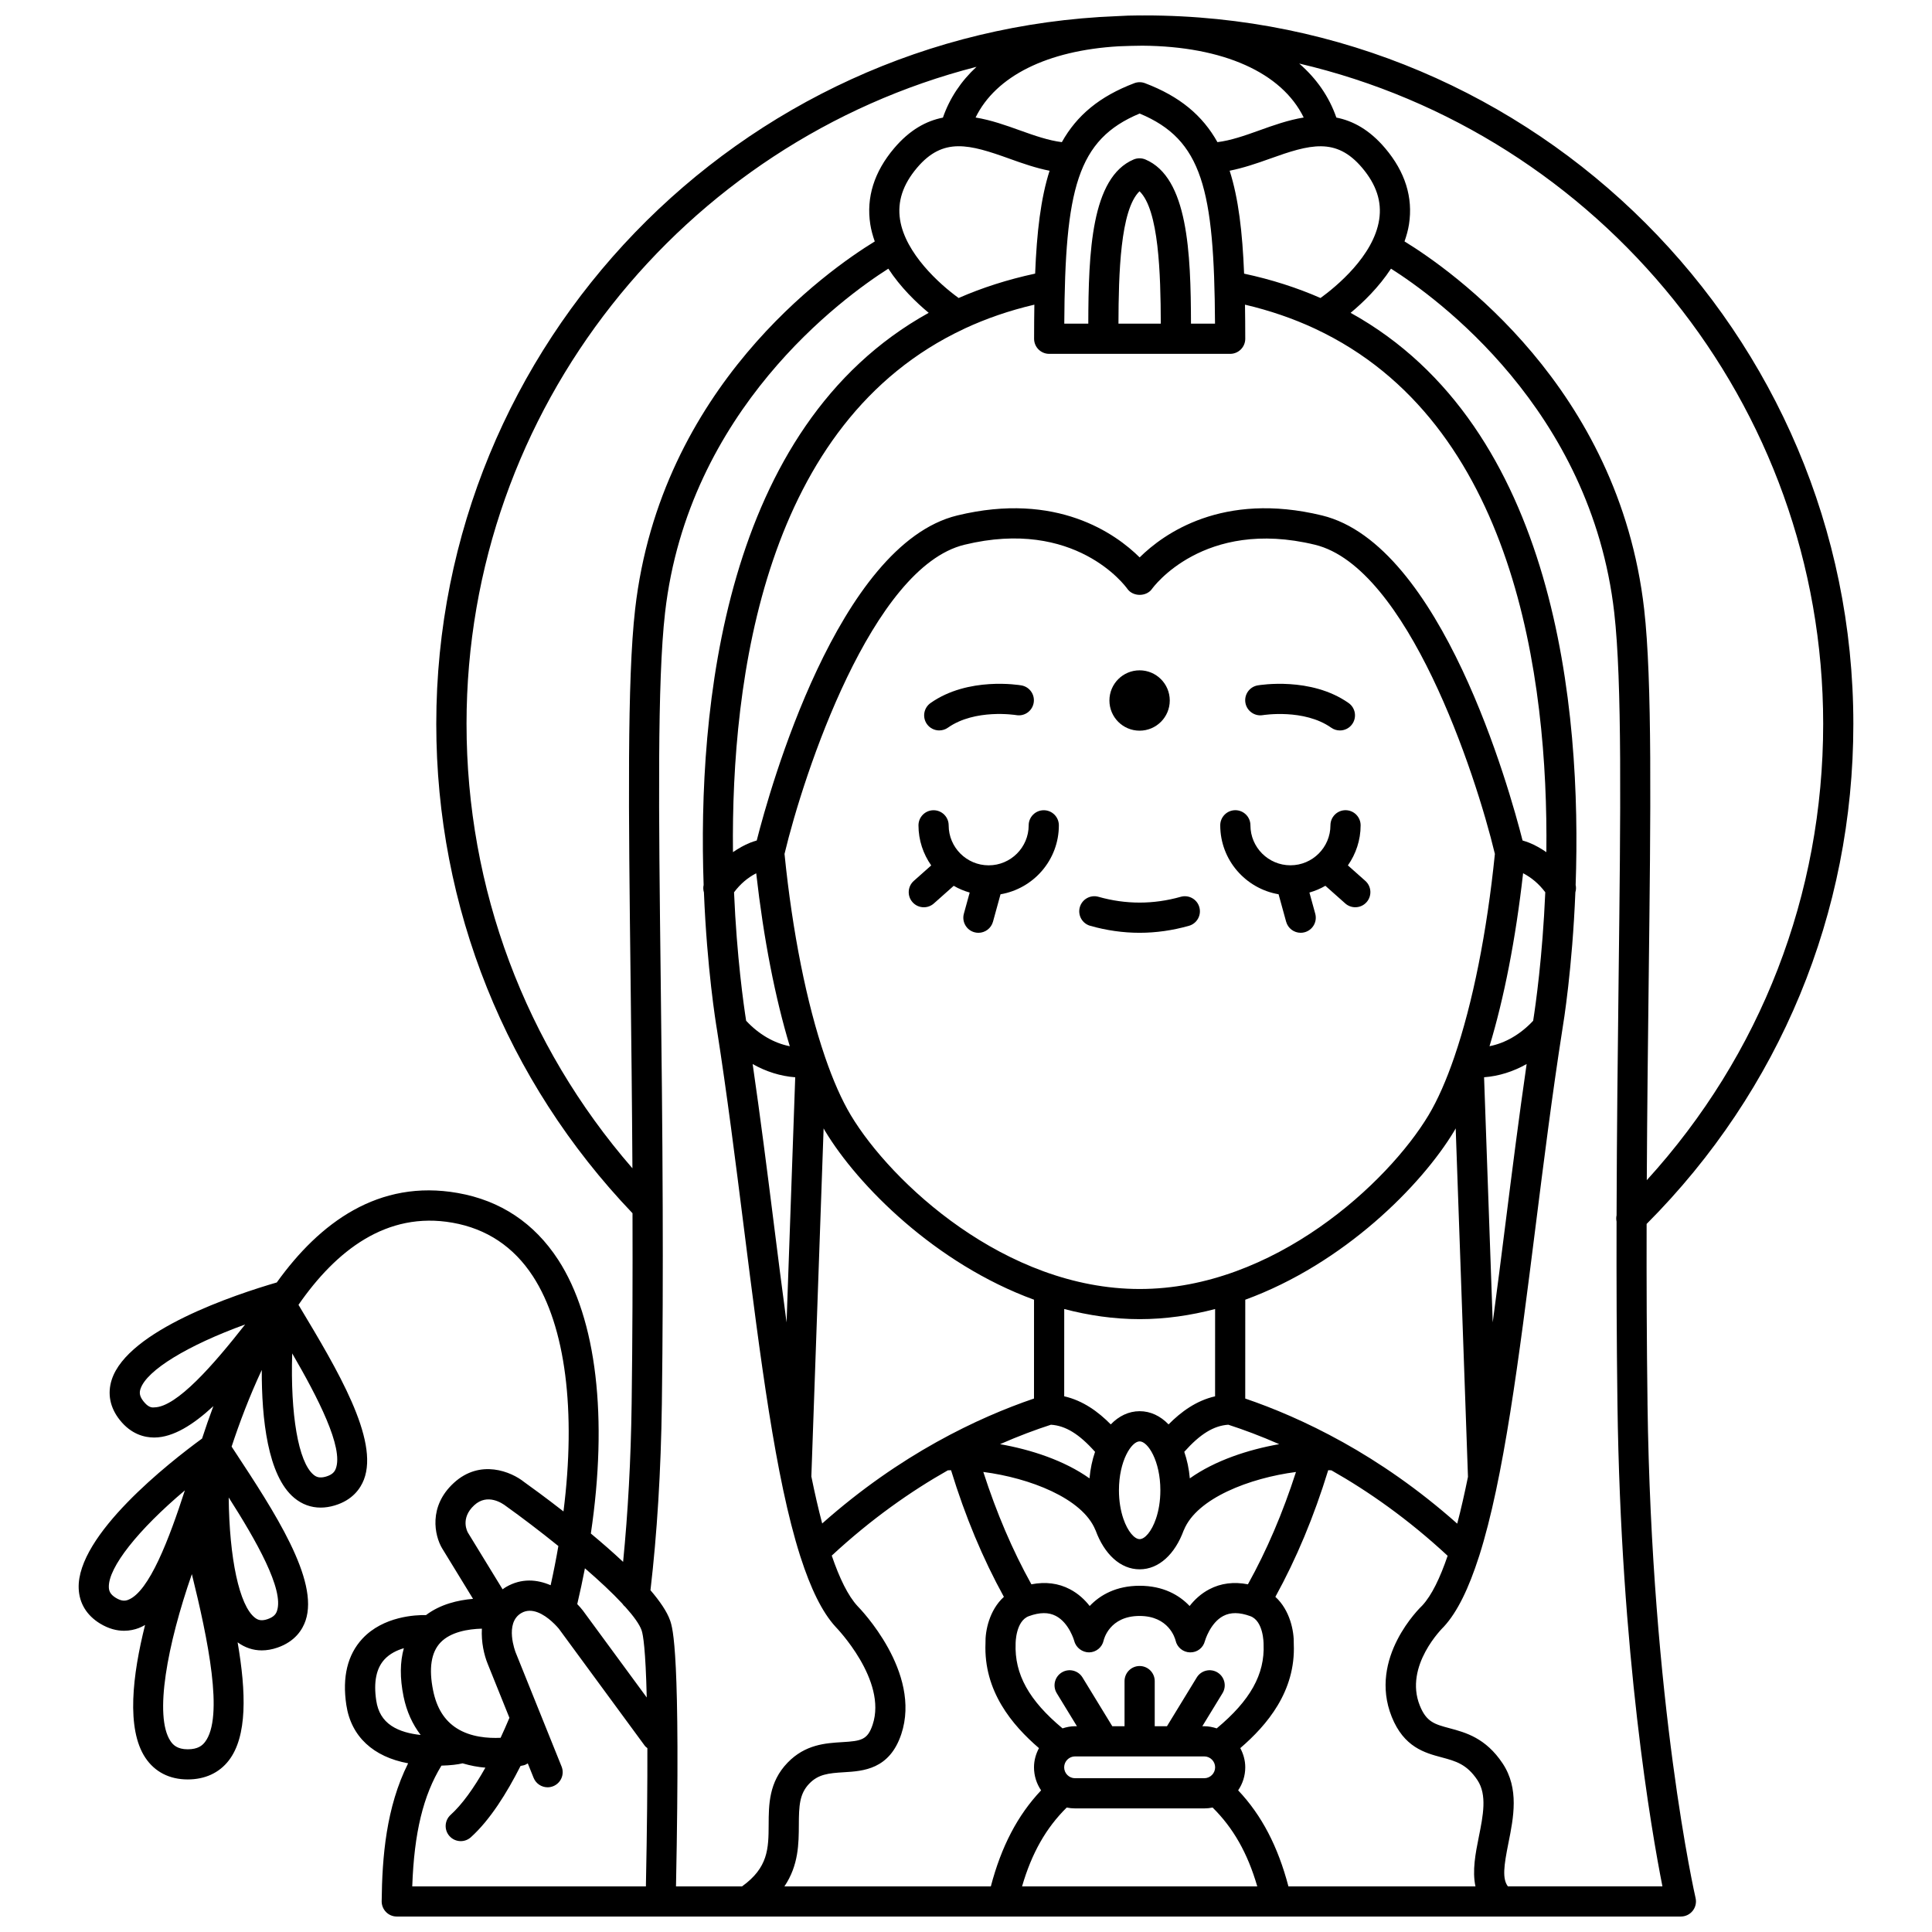 <?xml version="1.0" encoding="UTF-8"?>
<!-- Uploaded to: SVG Find, www.svgrepo.com, Generator: SVG Find Mixer Tools -->
<svg width="800px" height="800px" version="1.1" viewBox="144 144 512 512" xmlns="http://www.w3.org/2000/svg">
 <defs>
  <clipPath id="a">
   <path d="m164 148.09h472v503.81h-472z"/>
  </clipPath>
 </defs>
 <path d="m478.66 333.52c0.109-0.016 10.898-1.766 18.129 3.328 0.699 0.496 1.504 0.73 2.301 0.73 1.254 0 2.496-0.586 3.269-1.695 1.273-1.809 0.84-4.301-0.965-5.574-9.977-7.023-23.523-4.766-24.098-4.672-2.172 0.379-3.621 2.441-3.25 4.613 0.371 2.176 2.465 3.641 4.613 3.269z"/>
 <path d="m392.91 337.57c0.797 0 1.598-0.234 2.301-0.73 7.188-5.066 17.891-3.359 18.105-3.328 2.188 0.383 4.242-1.082 4.617-3.25 0.379-2.176-1.078-4.246-3.25-4.625-0.57-0.098-14.105-2.359-24.078 4.672-1.805 1.273-2.238 3.766-0.965 5.574 0.781 1.102 2.016 1.688 3.269 1.688z"/>
 <path d="m456.91 381.66c-7.254 2.051-14.57 2.047-21.812 0-2.113-0.598-4.336 0.633-4.934 2.754-0.605 2.125 0.633 4.336 2.754 4.934 4.332 1.227 8.734 1.852 13.082 1.852s8.75-0.625 13.082-1.852c2.125-0.602 3.359-2.812 2.754-4.934-0.59-2.121-2.809-3.348-4.926-2.754z"/>
 <path d="m420.61 358.72c-2.207 0-4 1.793-4 4 0 5.848-4.754 10.602-10.602 10.602-5.848 0-10.602-4.754-10.602-10.602 0-2.207-1.793-4-4-4-2.207 0-4 1.793-4 4 0 3.953 1.262 7.609 3.375 10.625l-4.617 4.102c-1.652 1.469-1.801 3.996-0.332 5.644 0.789 0.891 1.887 1.344 2.992 1.344 0.945 0 1.891-0.332 2.656-1.008l5.266-4.68c1.32 0.77 2.731 1.363 4.231 1.789l-1.543 5.609c-0.582 2.129 0.668 4.332 2.797 4.914 0.352 0.098 0.711 0.145 1.062 0.145 1.754 0 3.367-1.168 3.856-2.938l2-7.269c8.762-1.5 15.461-9.102 15.461-18.281-0.004-2.207-1.793-3.996-4-3.996z"/>
 <path d="m504.58 362.71c0-2.207-1.793-4-4-4s-4 1.793-4 4c0 5.848-4.754 10.602-10.602 10.602-5.848 0-10.602-4.754-10.602-10.602 0-2.207-1.793-4-4-4-2.207 0-4 1.793-4 4 0 9.18 6.703 16.777 15.461 18.281l2 7.269c0.492 1.773 2.098 2.938 3.856 2.938 0.352 0 0.707-0.047 1.062-0.145 2.133-0.586 3.383-2.785 2.797-4.914l-1.543-5.609c1.5-0.426 2.91-1.023 4.231-1.789l5.266 4.68c0.758 0.676 1.711 1.008 2.656 1.008 1.105 0 2.203-0.453 2.992-1.344 1.469-1.652 1.32-4.18-0.332-5.644l-4.617-4.102c2.109-3.019 3.375-6.672 3.375-10.629z"/>
 <path d="m454 329.64c0 4.418-3.582 7.996-7.996 7.996-4.418 0-7.996-3.578-7.996-7.996s3.578-7.996 7.996-7.996c4.414 0 7.996 3.578 7.996 7.996"/>
 <g clip-path="url(#a)">
  <path d="m580.61 515.89c-0.219-16.301-0.273-32.168-0.238-47.531 35.324-35.434 54.785-82.398 54.785-132.5 0-103.54-84.234-187.77-187.77-187.77-0.227 0-0.457 0.016-0.684 0.016-0.238 0-0.465-0.016-0.703-0.016-2.039 0-4.023 0.07-5.973 0.188-100.13 3.883-180.41 86.512-180.41 187.58 0 48.602 18.473 94.57 52.004 129.66 0.047 16.242 0.004 33.055-0.227 50.367-0.199 15.008-0.984 29.062-2.266 42.027-2.727-2.562-5.652-5.102-8.547-7.512 4.547-30.586 1.562-56.852-8.672-72.566-6.336-9.73-15.281-15.68-26.59-17.676-20.996-3.715-36.625 7.887-47.973 23.711-10.863 3.16-39.473 12.629-43.73 25.75-1.203 3.719-0.473 7.414 2.121 10.68 3.039 3.836 6.609 4.66 9.109 4.66h0.109c4.945-0.047 10.234-3.356 15.594-8.324-1.113 2.981-2.106 5.859-2.996 8.594-8.668 6.332-33.242 25.574-32.699 39.727 0.152 3.91 2.109 7.129 5.668 9.305 2.332 1.422 4.496 1.91 6.359 1.91 1.516 0 2.836-0.324 3.887-0.719 0.57-0.215 1.129-0.504 1.68-0.816-3.328 13.219-5.035 27.508 0.07 35.18 2.508 3.762 6.394 5.754 11.234 5.754 4.566 0 8.324-1.73 10.863-5.004 4.953-6.383 4.637-18.094 2.356-31.332 1.934 1.406 4.09 2.137 6.394 2.137 1.348 0 2.742-0.242 4.164-0.734 4.688-1.617 6.633-4.773 7.441-7.137 3.668-10.758-8.293-28.945-18.844-44.992l-0.746-1.137c2.062-6.262 4.715-13.309 7.992-20.32-0.043 12.867 1.547 28.051 8.613 33.914 2.051 1.703 4.422 2.566 6.992 2.566 1.199 0 2.445-0.188 3.719-0.57 4.75-1.414 6.828-4.496 7.734-6.824 4.109-10.598-7.086-29.266-16.965-45.734l-0.363-0.609c9.938-14.359 23.348-24.855 40.828-21.762 9.039 1.594 16.203 6.367 21.285 14.168 8.707 13.371 11.465 35.773 8.113 62.348-4.75-3.703-8.703-6.57-10.43-7.801-3.387-2.727-11.637-6.184-18.633 0.242-6.828 6.273-5.059 14.012-3.129 17.285l8.223 13.438c-3.941 0.328-8.648 1.41-12.457 4.301-2.68-0.055-11.332 0.293-16.879 6.273-3.934 4.246-5.363 10.16-4.238 17.578 1.262 8.344 7.156 13.734 16.375 15.43-5.848 11.676-6.887 24.867-7.012 36.555-0.012 1.066 0.402 2.094 1.156 2.856 0.734 0.762 1.762 1.195 2.828 1.195h340.32c1.219 0 2.371-0.555 3.129-1.512 0.758-0.957 1.039-2.203 0.766-3.391-0.121-0.504-11.676-51.211-12.742-131.11zm-395.73 1.082c-0.855 0.109-1.727-0.18-2.875-1.629-1.145-1.445-1.047-2.414-0.781-3.246 1.617-4.984 12.637-11.617 27.738-17.094-8.277 10.555-18.117 21.914-24.082 21.969zm48.09 16.281c-0.281 0.719-0.805 1.527-2.562 2.055-1.766 0.523-2.637 0.074-3.316-0.488-4.059-3.375-6.16-16.086-5.656-32.152 6.75 11.621 13.695 25.016 11.535 30.586zm-55.027 34.727c-0.723 0.281-1.672 0.426-3.246-0.531-1.566-0.961-1.816-1.91-1.852-2.789-0.199-5.277 7.856-15.332 20.145-25.691-4.133 12.777-9.457 26.895-15.047 29.012zm20.363 37.691c-0.691 0.887-1.832 1.91-4.551 1.91-2.766 0-3.902-1.168-4.578-2.188-4.406-6.617-0.82-25.598 5.668-44.234 4.234 17.117 8.57 37.93 3.461 44.512zm19.094-34.75c-0.246 0.73-0.738 1.562-2.477 2.164-1.734 0.602-2.629 0.184-3.332-0.348-4.199-3.203-6.82-15.816-6.984-31.891 7.227 11.32 14.723 24.422 12.793 30.074zm409.76-235.06c0 45.211-16.539 87.75-46.746 120.9 0.098-18.852 0.312-36.82 0.512-53.672 0.523-44.023 0.941-78.797-1.207-97.633-6.707-58.82-51.141-89.898-63.508-97.477 0.516-1.473 0.945-2.981 1.188-4.543 1.105-7.117-1.02-13.898-6.316-20.152-4.156-4.906-8.539-7.266-12.934-8.125-1.922-5.551-5.269-10.355-9.848-14.32 79.465 18.578 138.86 89.973 138.86 175.02zm-114.34 263.11c3.242 8.074 8.777 9.555 13.227 10.746 3.727 1 6.664 1.789 9.488 6.035 2.598 3.914 1.508 9.352 0.352 15.105-0.863 4.293-1.766 8.93-0.875 13.055h-49.566c-2.781-10.578-7.074-18.844-13.324-25.453 1.188-1.742 1.883-3.848 1.883-6.109 0-1.844-0.504-3.555-1.316-5.082 7.082-6.09 14.703-15.051 14.176-27.574 0.094-3.375-0.988-8.973-4.879-12.512 5.59-10.164 10.207-21.215 14.004-33.566 0.285 0.008 0.562 0.02 0.84 0.035 9.766 5.527 20.301 12.895 30.809 22.648-2.012 5.894-4.219 10.473-6.707 13.164-0.59 0.559-14.379 13.871-8.109 29.508zm-160.94 44.938c3.777-5.59 3.797-11.371 3.82-16.312 0.016-5.012 0.16-8.219 2.762-10.914 2.402-2.492 5.059-2.769 9.191-3.019 5.094-0.309 12.07-0.727 15.195-10.09 5.477-16.434-10.969-33.312-11.574-33.922-2.551-2.754-4.805-7.414-6.852-13.398 10.492-9.727 21.008-17.082 30.758-22.598 0.281-0.016 0.566-0.027 0.855-0.035 3.793 12.352 8.414 23.398 14.004 33.566-3.891 3.531-4.965 9.082-4.875 12.242-0.531 12.758 7.09 21.75 14.172 27.844-0.812 1.523-1.316 3.234-1.316 5.082 0 2.262 0.695 4.367 1.883 6.109-6.25 6.609-10.539 14.871-13.324 25.453h-54.699zm-28.734 0c1.258-62.305-0.859-68.441-1.566-70.477-0.812-2.336-2.703-5.086-5.199-8.008 1.75-14.992 2.777-31.574 3.019-49.426 0.238-17.891 0.281-35.238 0.223-51.973v-0.031c-0.07-21.52-0.312-41.992-0.535-61-0.52-43.742-0.934-78.293 1.16-96.633 6.125-53.758 47.195-83.547 59.168-91.16 3.231 4.941 7.391 8.957 10.699 11.703-54.641 30.262-61.254 105.29-59.645 151.61-0.152 0.672-0.113 1.344 0.078 1.996 0.816 20.109 3.117 34.395 3.469 36.48 2.644 16.883 4.906 34.832 7.094 52.184 4.414 35.023 8.414 66.609 14.891 87 0.047 0.168 0.09 0.328 0.16 0.492 2.637 8.176 5.668 14.562 9.324 18.512 0.137 0.141 13.695 14.109 9.773 25.875-1.348 4.043-3.016 4.332-8.086 4.633-4.356 0.266-9.777 0.586-14.465 5.449-4.969 5.144-4.988 11.148-5.008 16.441-0.023 6.312-0.117 11.359-7.062 16.344h-17.492zm117.34-487.64c2.078-0.078 4.164-0.152 6.258-0.16 21.461 0.156 36.949 7.156 42.75 19.035-4.113 0.668-8.102 2.094-11.758 3.41-3.902 1.406-7.617 2.691-11.102 3.117-3.961-7.09-9.996-12.137-19.199-15.625-0.914-0.348-1.918-0.348-2.836 0-9.203 3.492-15.238 8.535-19.199 15.625-3.484-0.43-7.199-1.711-11.102-3.117-3.66-1.316-7.644-2.742-11.758-3.41 5.352-10.969 18.98-17.773 37.945-18.875zm19.137 73.496c-0.047-18.789-0.797-38.723-12.078-43.5-1-0.418-2.121-0.418-3.117 0-11.23 4.758-11.973 24.582-12.02 43.5h-6.363c0.203-35.672 3.394-48.77 19.973-55.676 16.578 6.906 19.77 20.004 19.973 55.676zm-8 0h-11.219c0.035-13.191 0.48-30.145 5.582-35.078 5.117 4.93 5.594 21.824 5.637 35.078zm-40.039-43.684c3.453 1.242 6.969 2.465 10.566 3.172-2.344 7.305-3.391 16.297-3.828 27.258-7.332 1.574-14.078 3.754-20.273 6.465-5.059-3.648-14.145-11.848-15.527-20.77-0.742-4.789 0.734-9.293 4.516-13.758 6.926-8.168 13.836-6.215 24.547-2.367zm138.72 228.43c-3.34 3.59-7.406 5.934-11.57 6.746 3.871-12.777 6.938-28.438 8.902-45.836 2.266 1.164 4.258 2.875 5.879 5.043-0.738 17.172-2.57 29.957-3.211 34.047zm-20.125 133.27c-10.355-9.195-20.684-16.223-30.281-21.574-0.043-0.023-0.082-0.047-0.125-0.066-9.559-5.32-18.391-8.996-25.773-11.512l0.008-26.191c26.137-9.543 46.742-30.324 55.41-44.77 0.121-0.199 0.234-0.43 0.355-0.637l3.254 92.344c-0.906 4.445-1.848 8.598-2.848 12.406zm-101.27 67.469c-1.594 0-2.894-1.297-2.894-2.891s1.301-2.894 2.894-2.894h34.219c1.594 0 2.894 1.301 2.894 2.894s-1.301 2.891-2.894 2.891zm37.535-13.211c-1.051-0.34-2.156-0.57-3.32-0.57l-0.492-0.004 5.348-8.754c1.152-1.883 0.555-4.344-1.332-5.496-1.883-1.148-4.348-0.555-5.496 1.332l-7.891 12.918h-3.246v-11.953c0-2.207-1.793-4-4-4-2.207 0-4 1.793-4 4v11.953h-3.246l-7.891-12.918c-1.152-1.887-3.613-2.481-5.496-1.332-1.887 1.152-2.481 3.609-1.332 5.496l5.348 8.754h-0.496c-1.164 0-2.266 0.23-3.32 0.57-8.867-7.379-12.766-14.336-12.43-22.523 0-0.059 0.008-5.938 3.516-7.215 2.867-1.043 5.203-1.066 7.133-0.062 3.555 1.844 4.894 6.641 4.898 6.664 0.465 1.793 2.164 3.012 3.941 3 1.848-0.035 3.434-1.332 3.832-3.141 0.059-0.266 1.527-6.512 9.535-6.512 7.711 0 9.383 5.887 9.535 6.512 0.398 1.809 1.984 3.102 3.832 3.141 1.91 0.039 3.484-1.207 3.941-3 0.012-0.047 1.379-4.812 4.867-6.648 1.934-1.016 4.277-1.004 7.164 0.047 3.508 1.277 3.519 7.152 3.519 7.461 0.348 7.961-3.551 14.902-12.422 22.281zm8.266-38.18c-3.727-0.723-7.164-0.301-10.234 1.316-2.215 1.164-3.918 2.773-5.215 4.434-2.773-2.93-7.051-5.363-13.242-5.363-6.195 0-10.465 2.426-13.242 5.363-1.297-1.66-3-3.269-5.215-4.434-3.07-1.621-6.508-2.039-10.234-1.316-5.023-9.047-9.219-18.883-12.742-29.777 12.203 1.578 26.27 6.938 29.699 15.375 0.016 0.043 0.047 0.07 0.066 0.117 2.281 6.238 6.531 10.312 11.668 10.312 5.141 0 9.387-4.078 11.668-10.316 0.016-0.039 0.047-0.066 0.062-0.109 3.434-8.438 17.5-13.785 29.699-15.371-3.516 10.891-7.715 20.723-12.738 29.77zm-125.65-95.684c-1.758-13.965-3.578-28.289-5.598-42.191 3.562 2.019 7.402 3.219 11.281 3.508l-2.293 64.965c-1.164-8.641-2.281-17.484-3.391-26.281zm9.957 67.102 3.25-92.246c0.121 0.203 0.234 0.434 0.355 0.637 8.668 14.445 29.27 35.227 55.406 44.77l-0.008 26.188c-7.394 2.516-16.223 6.191-25.793 11.52-0.016 0.008-0.031 0.02-0.051 0.027-9.602 5.352-19.93 12.371-30.289 21.566-1.008-3.828-1.965-7.996-2.871-12.461zm100.3 0.508c-0.227-2.551-0.734-4.902-1.473-7.035 4.207-4.727 7.809-6.93 11.672-7.184 4.031 1.305 8.578 2.996 13.488 5.152-8.156 1.434-17.027 4.32-23.688 9.066zm-50.289-9.066c4.91-2.16 9.453-3.848 13.484-5.152 3.871 0.25 7.473 2.449 11.688 7.184-0.734 2.133-1.238 4.481-1.473 7.035-6.66-4.75-15.535-7.637-23.699-9.066zm32.668 19.742c0-0.004 0-0.008-0.004-0.012 0-0.004-0.004-0.004-0.004-0.008-0.691-2.047-1.156-4.59-1.156-7.504 0-7.789 3.305-12.957 5.488-12.957 2.188 0 5.488 5.168 5.488 12.957 0 2.906-0.461 5.449-1.152 7.492-0.004 0.008-0.008 0.012-0.008 0.016-0.004 0.008 0 0.016-0.004 0.023-1.16 3.406-2.957 5.418-4.324 5.418-1.359 0.004-3.164-2.012-4.324-5.426zm24.312-32.422c-4.992 1.141-9.039 4.117-12.324 7.441-2.148-2.223-4.769-3.5-7.66-3.5s-5.516 1.277-7.66 3.5c-3.285-3.328-7.336-6.309-12.34-7.449l0.008-23.129c6.426 1.684 13.105 2.684 19.992 2.684s13.566-0.996 19.992-2.68zm63.445-90.055c-0.016 0.039-0.027 0.078-0.039 0.121-2.109 6.148-4.41 11.391-6.844 15.449-10.68 17.801-40.906 46.043-76.543 46.043-35.641 0-65.863-28.242-76.543-46.043-2.434-4.059-4.734-9.301-6.844-15.449-0.016-0.039-0.027-0.078-0.039-0.121-4.797-14.023-8.594-32.84-10.695-53.688 5.113-21.391 23.156-75.977 47.684-81.934 29.34-7.133 42.625 10.914 43.164 11.676 1.496 2.141 5.062 2.141 6.559 0 0.133-0.188 13.566-18.855 43.164-11.676 24.508 5.949 42.559 60.543 47.684 81.934-2.113 20.848-5.91 39.664-10.707 53.688zm-185.05-48.559c1.965 17.398 5.031 33.055 8.902 45.836-4.168-0.809-8.23-3.156-11.57-6.746-0.645-4.09-2.477-16.879-3.207-34.047 1.621-2.172 3.609-3.879 5.875-5.043zm82.285 247.59c0.719 0.148 1.465 0.23 2.223 0.23h34.219c0.766 0 1.508-0.078 2.223-0.23 5.473 5.41 9.262 12.047 11.836 20.902h-62.336c2.578-8.855 6.359-15.492 11.836-20.902zm112.9-128.56-2.293-64.973c3.879-0.285 7.715-1.488 11.281-3.508-2.019 13.902-3.84 28.227-5.598 42.191-1.109 8.805-2.231 17.652-3.391 26.289zm14.211-124.63c-1.445-0.977-2.941-1.855-4.566-2.5-0.551-0.219-1.141-0.406-1.738-0.586-3.434-13.504-21.516-78.461-53.148-86.141-26.355-6.402-41.988 4.852-48.328 11.117-6.332-6.266-21.969-17.516-48.328-11.117-31.633 7.68-49.715 72.637-53.148 86.141-0.602 0.18-1.188 0.367-1.738 0.586-1.621 0.645-3.121 1.523-4.562 2.5-0.512-46.207 8.434-113.93 61.207-138.66 0.082-0.039 0.172-0.074 0.25-0.125 5.625-2.613 11.75-4.742 18.414-6.301-0.043 2.902-0.07 5.883-0.07 9.035 0 2.207 1.793 4 4 4h47.961c2.207 0 4-1.793 4-4 0-3.156-0.027-6.133-0.07-9.035 6.664 1.562 12.793 3.691 18.422 6.305 0.074 0.043 0.16 0.078 0.238 0.117 52.77 24.73 61.719 92.453 61.207 138.66zm-59.844-146.85c-6.191-2.711-12.926-4.887-20.254-6.457-0.438-10.969-1.488-19.969-3.832-27.277 3.57-0.711 7.144-1.918 10.57-3.152 10.711-3.852 17.621-5.801 24.539 2.371 3.773 4.461 5.254 8.957 4.519 13.738-1.477 9.652-11.453 17.801-15.543 20.777zm-226.32 112.89c0-83.727 57.539-154.26 135.15-174.16-4.09 3.789-7.113 8.301-8.902 13.465-4.394 0.859-8.785 3.219-12.934 8.121-5.293 6.254-7.418 13.031-6.316 20.152 0.242 1.562 0.672 3.07 1.188 4.543-12.367 7.578-56.805 38.652-63.508 97.477-2.148 18.836-1.73 53.613-1.207 97.633 0.188 15.898 0.387 32.824 0.492 50.516-28.406-32.703-43.961-74.113-43.961-117.75zm41.266 233.09c0.219 0.344 0.492 0.629 0.805 0.891 2.195 2.445 3.769 4.602 4.332 6.219 0.398 1.156 1.051 5.035 1.355 17.785l-16.922-23.039c-0.418-0.539-0.918-1.121-1.492-1.707 0.75-3.199 1.426-6.363 2.031-9.488 3.773 3.258 7.227 6.477 9.891 9.34zm-39.215-26.062c3.527-3.234 7.481-0.473 8.395 0.23 4.066 2.906 8.996 6.641 13.891 10.594-0.586 3.41-1.266 6.875-2.047 10.387-3.555-1.535-7.691-1.938-11.812 0.461-0.332 0.191-0.621 0.406-0.918 0.621l-9.188-15.016c-0.09-0.145-2.144-3.758 1.68-7.277zm-4.656 59.113c-3.258-2.078-5.301-5.356-6.25-10.012-1.184-5.832-0.523-10.117 1.965-12.719 2.68-2.801 7.316-3.574 10.961-3.664-0.211 3.566 0.605 7.039 1.523 9.289l5.773 14.34c-0.773 1.84-1.551 3.602-2.34 5.297-3.305 0.152-7.91-0.16-11.633-2.531zm-21.32-7.324c-0.738-4.871-0.008-8.539 2.172-10.91 1.414-1.539 3.312-2.441 5.144-2.981-1.023 3.629-1.078 7.891-0.082 12.793 0.82 4.035 2.391 7.391 4.535 10.199-2.766-0.289-5.582-0.98-7.766-2.441-2.25-1.512-3.555-3.688-4.004-6.66zm17.27 17.23c2.484-0.07 4.281-0.293 5.613-0.609 2.07 0.617 4.109 0.996 6.039 1.145-3.106 5.523-6.242 9.828-9.207 12.504-1.641 1.48-1.77 4.008-0.293 5.644 0.789 0.875 1.879 1.324 2.973 1.324 0.953 0 1.91-0.34 2.676-1.027 5.078-4.574 9.547-11.734 13.168-18.898 0.473-0.09 0.781-0.16 0.848-0.176 0.398-0.098 0.738-0.301 1.074-0.5l1.539 3.824c0.629 1.559 2.129 2.508 3.711 2.508 0.496 0 1-0.094 1.492-0.293 2.047-0.828 3.039-3.156 2.215-5.203l-5.738-14.25c-0.051-0.145-0.102-0.281-0.168-0.414l-6.273-15.586c-0.031-0.078-3.043-7.777 1.5-10.426 2.836-1.656 6.035 0.41 8.02 2.172 0.008 0.004 0.012 0.012 0.016 0.016 1.16 1.031 1.906 1.957 1.91 1.957l22.793 31.035c0.188 0.258 0.445 0.414 0.672 0.613 0.027 9.258-0.078 21.203-0.391 36.641h-61.918c0.504-14.273 2.91-24.105 7.731-32zm282.63 32c-1.527-2.016-1.078-5.43 0.137-11.48 1.359-6.766 2.898-14.43-1.531-21.105-4.496-6.766-9.812-8.188-14.078-9.332-3.945-1.055-6.121-1.641-7.871-5.996-4.238-10.559 6.09-20.637 6.371-20.918 3.629-3.926 6.648-10.301 9.273-18.473 0.039-0.102 0.062-0.199 0.102-0.301 6.477-20.352 10.488-52.016 14.914-87.141 2.188-17.352 4.445-35.301 7.094-52.184 0.352-2.086 2.66-16.387 3.469-36.512 0.184-0.637 0.219-1.297 0.074-1.957 1.617-46.316-5-121.35-59.637-151.61 3.312-2.746 7.469-6.766 10.703-11.707 11.973 7.586 53.023 37.289 59.164 91.164 2.09 18.336 1.68 52.887 1.16 96.633-0.234 19.617-0.48 40.793-0.543 63.074-0.121 0.551-0.121 1.098-0.004 1.652-0.035 15.586 0.016 31.699 0.234 48.273 0.891 66.582 9.016 113.24 11.922 127.91l-40.953 0.008z"/>
 </g>
</svg>
